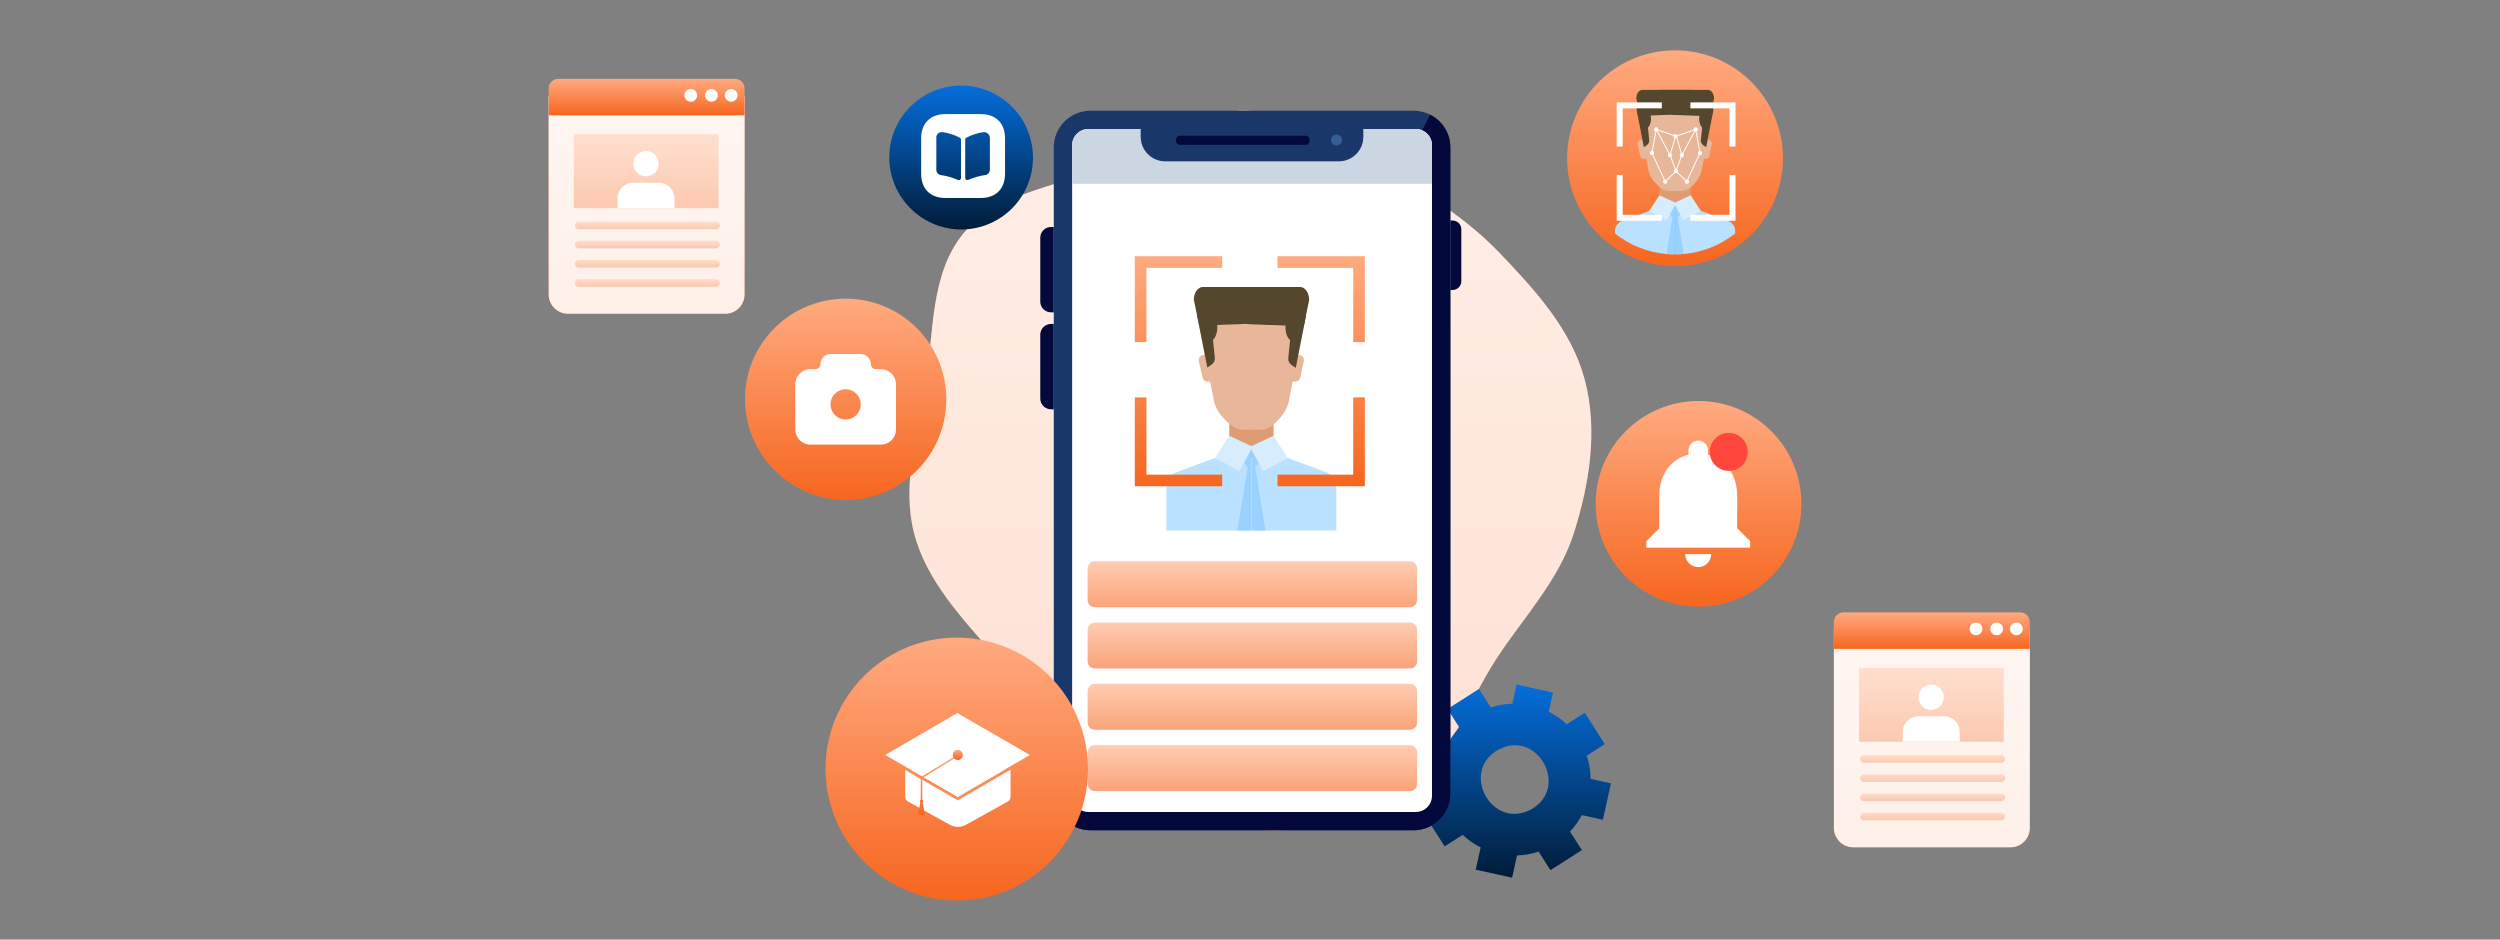 <?xml version="1.0" encoding="UTF-8"?>
<svg xmlns="http://www.w3.org/2000/svg" width="1490" height="560" viewBox="0 0 1490 560" fill="none">
  <rect x="0" y="0" width="1490" height="560" fill="#808080" stroke="none"/>
  <path fill-rule="evenodd" clip-rule="evenodd" d="M741.521 66.002C771.841 66.27 797.873 85.973 824.353 100.743C849.705 114.885 874.005 130.114 894.069 151.094C915.221 173.211 936.717 196.821 944.535 226.41C952.42 256.248 947.392 288.187 938.069 317.608C929.083 345.964 908.135 367.74 891.86 392.638C874.12 419.776 864.242 453.619 837.335 471.707C809.794 490.22 774.428 497.978 741.521 493.699C709.398 489.522 683.654 466.666 657.001 448.255C633.188 431.806 611.92 413.093 593.055 391.144C573.706 368.632 552.129 346.412 544.756 317.657C537.333 288.71 546.727 258.881 551.58 229.394C556.673 198.443 554.259 163.528 574.115 139.245C593.968 114.967 629.249 111.844 657.981 99.273C685.79 87.106 711.168 65.734 741.521 66.002Z" fill="url(#paint0_linear_40002651_76371)"></path>
  <path fill-rule="evenodd" clip-rule="evenodd" d="M741.521 66.002C771.841 66.27 797.873 85.973 824.353 100.743C849.705 114.885 874.005 130.114 894.069 151.094C915.221 173.211 936.717 196.821 944.535 226.41C952.42 256.248 947.392 288.187 938.069 317.608C929.083 345.964 908.135 367.74 891.86 392.638C874.12 419.776 864.242 453.619 837.335 471.707C809.794 490.22 774.428 497.978 741.521 493.699C709.398 489.522 683.654 466.666 657.001 448.255C633.188 431.806 611.92 413.093 593.055 391.144C573.706 368.632 552.129 346.412 544.756 317.657C537.333 288.71 546.727 258.881 551.58 229.394C556.673 198.443 554.259 163.528 574.115 139.245C593.968 114.967 629.249 111.844 657.981 99.273C685.79 87.106 711.168 65.734 741.521 66.002Z" fill="white" fill-opacity="0.8"></path>
  <path d="M861.01 504.441L849.058 485.719L859.807 478.857C858.521 474.977 857.788 470.989 857.584 467.002L845 464.224L849.788 442.534L861.898 445.207C863.885 441.006 866.529 437.082 869.795 433.609L862.737 422.552L881.46 410.6L888.518 421.657C892.721 420.263 897.051 419.519 901.37 419.394L903.885 408L925.576 412.788L923.061 424.181C926.926 426.113 930.54 428.611 933.766 431.644L944.515 424.782L956.467 443.505L945.718 450.367C947.219 454.892 947.965 459.564 947.999 464.211L960.109 466.885L955.322 488.575L942.737 485.798C940.874 489.328 938.53 492.637 935.731 495.615L942.788 506.671L924.065 518.623L917.008 507.567C912.804 508.96 908.475 509.704 904.156 509.83L901.225 523.109L879.534 518.321L882.465 505.042C878.6 503.11 874.986 500.613 871.76 497.579L861.01 504.441ZM912.541 482.395C935.748 469.451 916.271 434.195 892.982 446.83C869.777 459.774 889.254 495.03 912.541 482.395Z" fill="url(#paint1_linear_40002651_76371)"></path>
  <path d="M864.411 87.853V472.987C864.411 485.06 854.591 494.844 842.475 494.844H649.984C643.897 494.844 638.392 492.376 634.416 488.389C630.48 484.435 628.047 478.995 628.047 472.987V87.853C628.047 75.779 637.867 65.997 649.984 65.997H842.474C846.055 65.997 849.437 66.851 852.424 68.37C859.54 71.982 864.411 79.348 864.411 87.853Z" fill="#193768"></path>
  <path d="M864.401 87.852V472.985C864.401 485.059 854.581 494.843 842.465 494.843H649.974C643.887 494.843 638.382 492.375 634.406 488.388L852.415 68.368C859.531 71.981 864.401 79.347 864.401 87.852Z" fill="#04093B"></path>
  <path d="M628.025 186.157H626.422C622.876 186.157 620 183.293 620 179.758V141.675C620 138.142 622.875 135.276 626.422 135.276H628.025V186.157Z" fill="#04093B"></path>
  <path d="M864.383 172.844H865.694C868.597 172.844 870.948 170.5 870.948 167.609V136.648C870.948 133.756 868.596 131.413 865.694 131.413H864.383V172.844Z" fill="#04093B"></path>
  <path d="M628.025 243.943H626.422C622.876 243.943 620 241.078 620 237.544V199.461C620 195.928 622.875 193.062 626.422 193.062H628.025V243.943Z" fill="#04093B"></path>
  <path d="M853.464 86.526V474.302C853.464 479.631 849.136 483.933 843.799 483.933H648.657C644.66 483.933 641.239 481.52 639.762 478.073C639.265 476.911 638.992 475.637 638.992 474.301V86.526C638.992 81.212 643.322 76.897 648.657 76.897H843.799C845.152 76.897 846.43 77.168 847.597 77.664C851.045 79.147 853.464 82.56 853.464 86.526Z" fill="white"></path>
  <path opacity="0.6" d="M844.607 338.762C844.607 336.393 842.687 334.473 840.318 334.473H652.507C650.139 334.473 648.219 336.393 648.219 338.762V357.588C648.219 359.956 650.139 361.876 652.507 361.876H840.318C842.687 361.876 844.607 359.956 844.607 357.588V338.762Z" fill="url(#paint2_linear_40002651_76371)"></path>
  <path opacity="0.6" d="M844.607 375.3C844.607 372.931 842.687 371.011 840.318 371.011H652.507C650.139 371.011 648.219 372.931 648.219 375.3V394.126C648.219 396.495 650.139 398.415 652.507 398.415H840.318C842.687 398.415 844.607 396.495 844.607 394.126V375.3Z" fill="url(#paint3_linear_40002651_76371)"></path>
  <path opacity="0.6" d="M844.607 411.837C844.607 409.468 842.687 407.548 840.318 407.548H652.507C650.139 407.548 648.219 409.468 648.219 411.837V430.663C648.219 433.031 650.139 434.951 652.507 434.951H840.318C842.687 434.951 844.607 433.031 844.607 430.663V411.837Z" fill="url(#paint4_linear_40002651_76371)"></path>
  <path opacity="0.6" d="M844.607 448.373C844.607 446.005 842.687 444.085 840.318 444.085H652.507C650.139 444.085 648.219 446.005 648.219 448.373V467.2C648.219 469.568 650.139 471.488 652.507 471.488H840.318C842.687 471.488 844.607 469.568 844.607 467.2V448.373Z" fill="url(#paint5_linear_40002651_76371)"></path>
  <path d="M853.464 86.527V109.553H638.992V86.527C638.992 81.213 643.322 76.897 648.657 76.897H843.799C845.152 76.897 846.43 77.169 847.597 77.665C851.045 79.148 853.464 82.561 853.464 86.527Z" fill="#CCD6E2"></path>
  <path d="M797.933 96.16H694.463C686.431 96.16 679.859 89.613 679.859 81.61V77.181C679.859 75.427 681.3 73.992 683.062 73.992H809.335C811.096 73.992 812.536 75.427 812.536 77.181V81.61C812.536 89.613 805.965 96.16 797.933 96.16Z" fill="#193768"></path>
  <path d="M778.266 86.348H703.127C701.923 86.348 700.938 85.367 700.938 84.166V83.077C700.938 81.877 701.923 80.895 703.127 80.895H778.266C779.471 80.895 780.455 81.877 780.455 83.077V84.166C780.455 85.367 779.47 86.348 778.266 86.348Z" fill="#04093B"></path>
  <path d="M799.823 83.441C799.823 85.247 798.353 86.712 796.541 86.712C794.728 86.712 793.258 85.247 793.258 83.441C793.258 81.635 794.728 80.17 796.541 80.17C798.354 80.17 799.823 81.634 799.823 83.441Z" fill="#355F92"></path>
  <path d="M744.919 266.341V316.178H695.164V289.998C695.163 288.134 695.734 286.316 696.8 284.787C697.865 283.258 699.374 282.093 701.123 281.449L724.098 272.94L732.634 270.213L744.919 266.341Z" fill="#BAE1FF"></path>
  <path d="M796.441 289.998V316.178H746.672V266.341L759.025 270.254L767.507 272.981L790.482 281.489C792.223 282.133 793.726 283.292 794.791 284.813C795.856 286.333 796.431 288.142 796.441 289.998Z" fill="#BAE1FF"></path>
  <path d="M759.046 246.527H732.648V272.925H759.046V246.527Z" fill="#DE9C73"></path>
  <path d="M717.482 211.551H724.095V227.45H719.677C718.983 227.449 718.31 227.212 717.767 226.779C717.225 226.345 716.845 225.741 716.691 225.064L714.496 215.273C714.396 214.826 714.397 214.362 714.501 213.916C714.604 213.469 714.807 213.052 715.094 212.694C715.381 212.337 715.744 212.048 716.158 211.85C716.571 211.652 717.024 211.55 717.482 211.551Z" fill="#E8B799"></path>
  <path d="M745.807 175.732L714.445 192.872L723.567 239.232C724.59 244.413 728.694 249.554 734.039 253.658C736.196 255.294 738.832 256.171 741.539 256.153H750.715C753.639 256.152 756.47 255.129 758.719 253.263C763.423 249.376 767.132 244.181 768.114 239.232L779.022 183.886L745.807 175.732Z" fill="#E8B799"></path>
  <path d="M774.144 211.551H767.531V227.45H771.963C772.657 227.449 773.33 227.212 773.873 226.779C774.415 226.345 774.795 225.741 774.949 225.064L777.076 215.273C777.173 214.831 777.17 214.372 777.069 213.931C776.967 213.489 776.769 213.076 776.489 212.72C776.209 212.364 775.853 212.075 775.448 211.873C775.042 211.671 774.597 211.561 774.144 211.551Z" fill="#E8B799"></path>
  <path d="M713.686 189.15L719.563 219.052L722.127 217.293C722.78 216.843 723.301 216.226 723.637 215.507C723.973 214.788 724.11 213.993 724.036 213.202L720.64 179.823L717.218 181.582C715.903 182.255 714.843 183.337 714.196 184.665C713.549 185.993 713.351 187.495 713.632 188.945L713.686 189.15Z" fill="#54472D"></path>
  <path d="M778.158 189.359L772.281 219.261L769.718 217.502C769.064 217.052 768.543 216.435 768.207 215.716C767.872 214.997 767.734 214.201 767.809 213.411L771.218 180.018L774.64 181.777C775.952 182.453 777.01 183.536 777.654 184.863C778.298 186.191 778.494 187.692 778.213 189.14L778.158 189.359Z" fill="#54472D"></path>
  <path d="M725.528 195.054C725.528 199.69 723.428 203.453 720.837 203.453C718.246 203.453 716.133 199.69 716.133 195.054C716.133 190.418 718.246 186.655 720.837 186.655C723.428 186.655 725.528 190.418 725.528 195.054Z" fill="#54472D"></path>
  <path d="M775.498 195.054C775.498 199.69 773.398 203.453 770.808 203.453C768.217 203.453 766.117 199.69 766.117 195.054C766.117 190.418 768.217 186.655 770.808 186.655C773.398 186.655 775.498 190.418 775.498 195.054Z" fill="#54472D"></path>
  <path d="M745.852 266.341V316.164H737.453L738.339 310.778L743.603 278.708L741.476 275.817L739.471 273.117L739.635 272.94L744.939 267.309L745.28 266.954L745.852 266.341Z" fill="#99D2FF"></path>
  <path d="M754.227 316.164H745.828V266.341L746.36 266.913L746.674 267.24L752.046 272.94L752.209 273.117L750.178 275.872L748.078 278.708L753.341 310.778L754.227 316.164Z" fill="#99D2FF"></path>
  <path d="M724.086 272.939L732.635 259.727L746.68 266.326L738.73 280.739L724.086 272.939Z" fill="#D6EDFF"></path>
  <path d="M767.502 272.939L758.966 259.727L744.922 266.326L752.858 280.739L767.502 272.939Z" fill="#D6EDFF"></path>
  <path d="M683.284 236.847H676.344V289.806H728.431V282.88H683.284V236.847ZM676.344 152.703V203.89H683.284V159.643H728.431V152.703H676.344ZM806.52 282.88H761.387V289.806H813.447V236.847H806.52V282.88ZM761.387 152.703V159.643H806.52V203.89H813.447V152.703H761.387Z" fill="url(#paint6_linear_40002651_76371)"></path>
  <path d="M716.948 171.048H759.097V175.495C759.099 177.777 758.774 180.037 758.143 182.147C757.511 184.256 756.585 186.173 755.417 187.789C754.249 189.404 752.862 190.686 751.336 191.561C749.809 192.436 748.172 192.887 746.519 192.889L714.736 194.059L711.516 178.63C711.509 177.639 711.645 176.655 711.915 175.737C712.185 174.818 712.584 173.982 713.089 173.278C713.594 172.573 714.195 172.013 714.857 171.63C715.52 171.248 716.23 171.05 716.948 171.048Z" fill="#54472D"></path>
  <path d="M774.817 171.048H732.668V175.57C732.667 177.891 732.991 180.19 733.623 182.335C734.254 184.48 735.18 186.43 736.348 188.072C737.516 189.715 738.903 191.018 740.43 191.908C741.957 192.798 743.593 193.257 745.246 193.259L777.03 194.449L780.25 178.759C780.256 177.75 780.121 176.75 779.851 175.816C779.581 174.882 779.182 174.032 778.677 173.315C778.172 172.599 777.571 172.029 776.908 171.64C776.246 171.251 775.535 171.05 774.817 171.048Z" fill="#54472D"></path>
  <path d="M615.666 93.89C615.691 104.579 611.713 114.89 604.517 122.793C597.32 130.697 587.426 135.621 576.781 136.595C575.664 136.703 574.535 136.756 573.391 136.77H572.463C571.333 136.77 570.217 136.77 569.114 136.595C560.75 135.866 552.792 132.668 546.248 127.408C540.559 122.906 536.107 117.031 533.31 110.336C530.513 103.642 529.463 96.346 530.258 89.134C531.053 81.922 533.667 75.031 537.855 69.106C542.044 63.181 547.668 58.418 554.202 55.262C560.735 52.107 567.963 50.663 575.208 51.067C582.452 51.47 589.475 53.708 595.618 57.569C601.761 61.43 606.822 66.789 610.326 73.142C613.831 79.495 615.663 86.634 615.653 93.89H615.666Z" fill="url(#paint7_linear_40002651_76371)"></path>
  <path d="M584.493 68H563.532C554.428 68 549 73.425 549 82.525V103.45C549 112.575 554.428 118 563.532 118H584.468C593.572 118 599 112.575 599 103.475V82.525C599.025 73.425 593.597 68 584.493 68ZM572.762 106.125C572.762 107.025 571.861 107.625 571.036 107.275C568.009 105.975 564.058 104.775 561.306 104.425L560.831 104.375C559.305 104.175 558.055 102.75 558.055 101.2V81.95C558.055 80.025 559.605 78.6 561.506 78.75C564.633 79 569.26 80.5 572.162 82.15C572.562 82.375 572.762 82.8 572.762 83.225V106.125ZM589.97 101.175C589.97 102.725 588.72 104.15 587.194 104.35L586.669 104.4C583.942 104.775 580.015 105.95 576.989 107.225C576.164 107.575 575.263 106.975 575.263 106.075V83.2C575.263 82.75 575.488 82.325 575.888 82.1C578.79 80.475 583.317 79.025 586.394 78.75H586.494C588.42 78.75 589.97 80.3 589.97 82.225V101.175Z" fill="white"></path>
  <path d="M1062.65 94.327C1062.67 103.982 1060.5 113.515 1056.31 122.221C1052.12 130.926 1046.02 138.579 1038.46 144.613C1028.63 152.485 1016.68 157.282 1004.12 158.398C1002.44 158.555 1000.74 158.637 999.029 158.654H997.63C995.927 158.654 994.247 158.555 992.585 158.403C980.006 157.301 968.037 152.506 958.191 144.624C950.629 138.589 944.527 130.933 940.339 122.226C936.151 113.519 933.985 103.983 934 94.327C934 58.8 962.798 30 998.327 30C1033.86 30 1062.65 58.818 1062.65 94.327Z" fill="url(#paint8_linear_40002651_76371)"></path>
  <path d="M978.088 83.412H982.771V94.63H979.651C979.159 94.63 978.681 94.463 978.297 94.157C977.913 93.85 977.645 93.422 977.538 92.944L975.981 86.043C975.911 85.728 975.913 85.401 975.986 85.087C976.059 84.772 976.202 84.478 976.404 84.226C976.606 83.974 976.862 83.77 977.153 83.629C977.445 83.488 977.764 83.414 978.088 83.412Z" fill="#E8B799"></path>
  <path d="M1018.18 83.412H1013.5V94.63H1016.63C1017.12 94.631 1017.6 94.465 1017.98 94.158C1018.37 93.852 1018.64 93.424 1018.74 92.944L1020.3 86.043C1020.37 85.727 1020.37 85.4 1020.29 85.084C1020.22 84.769 1020.08 84.474 1019.87 84.222C1019.67 83.969 1019.41 83.765 1019.12 83.625C1018.83 83.485 1018.51 83.412 1018.18 83.412Z" fill="#E8B799"></path>
  <path d="M997.697 121.04V151.59C996.181 151.59 994.683 151.503 993.196 151.369C981.97 150.394 971.285 146.132 962.484 139.118V137.759C962.482 136.443 962.885 135.157 963.64 134.077C964.395 132.997 965.465 132.175 966.705 131.721L982.959 125.718L989.005 123.811L997.697 121.04Z" fill="#BAE1FF"></path>
  <path d="M1034.17 137.736V139.101C1025.38 146.104 1014.72 150.366 1003.51 151.351C1002.01 151.491 1000.49 151.567 998.961 151.579V121.04L1007.7 123.799L1013.7 125.695L1029.95 131.698C1031.19 132.152 1032.26 132.975 1033.01 134.055C1033.77 135.135 1034.17 136.42 1034.17 137.736Z" fill="#BAE1FF"></path>
  <path d="M1007.69 107.075H989.008V125.696H1007.69V107.075Z" fill="#DE9C73"></path>
  <path d="M998.322 57.116L976.109 69.197L982.548 101.906C983.274 105.57 986.177 109.192 989.958 112.086C991.488 113.233 993.353 113.848 995.267 113.836H1001.76C1003.83 113.835 1005.83 113.117 1007.43 111.806C1010.75 109.058 1013.38 105.389 1014.07 101.889L1021.77 62.856L998.322 57.116Z" fill="#E8B799"></path>
  <path d="M975.586 66.608L979.747 87.702L981.585 86.454C982.052 86.133 982.425 85.693 982.662 85.18C982.9 84.667 982.995 84.099 982.937 83.537L980.532 59.992L978.073 61.229C977.142 61.702 976.391 62.465 975.935 63.402C975.479 64.339 975.342 65.399 975.545 66.421L975.586 66.608Z" fill="#54472D"></path>
  <path d="M1021.03 66.608L1016.87 87.702L1015.06 86.454C1014.59 86.132 1014.22 85.692 1013.98 85.179C1013.74 84.666 1013.65 84.099 1013.7 83.537L1016.14 59.992L1018.56 61.229C1019.49 61.703 1020.24 62.467 1020.7 63.403C1021.15 64.34 1021.29 65.399 1021.09 66.421L1021.03 66.608Z" fill="#54472D"></path>
  <path d="M978.911 53.56H1007.32V56.556C1007.32 58.095 1007.1 59.618 1006.67 61.04C1006.25 62.461 1005.62 63.753 1004.84 64.842C1004.05 65.93 1003.12 66.794 1002.09 67.384C1001.06 67.974 999.955 68.278 998.841 68.279L977.42 69.068L975.25 58.67C975.246 58.001 975.337 57.339 975.519 56.72C975.701 56.1 975.97 55.537 976.31 55.062C976.651 54.587 977.056 54.21 977.502 53.952C977.949 53.694 978.428 53.561 978.911 53.56Z" fill="#54472D"></path>
  <path d="M1017.92 53.56H989.51V56.607C989.51 58.172 989.728 59.721 990.154 61.166C990.579 62.612 991.203 63.926 991.991 65.033C992.778 66.14 993.712 67.019 994.741 67.618C995.77 68.218 996.873 68.528 997.987 68.529L1019.41 69.331L1021.58 58.756C1021.58 58.077 1021.49 57.403 1021.31 56.773C1021.13 56.144 1020.86 55.571 1020.52 55.088C1020.18 54.605 1019.77 54.221 1019.33 53.959C1018.88 53.696 1018.4 53.561 1017.92 53.56Z" fill="#54472D"></path>
  <path d="M980.668 76.692C982.505 76.692 983.993 74.041 983.993 70.771C983.993 67.501 982.505 64.85 980.668 64.85C978.832 64.85 977.344 67.501 977.344 70.771C977.344 74.041 978.832 76.692 980.668 76.692Z" fill="#54472D"></path>
  <path d="M1019.35 70.771C1019.35 74.038 1017.86 76.686 1016.03 76.686C1014.2 76.686 1012.7 74.038 1012.7 70.771C1012.7 67.504 1014.19 64.85 1016.03 64.85C1017.87 64.85 1019.35 67.493 1019.35 70.771Z" fill="#54472D"></path>
  <path d="M998.338 121.04V151.596H997.689C996.173 151.596 994.674 151.509 993.188 151.375L996.752 129.79L995.236 127.76L993.825 125.829L993.954 125.695L997.689 121.728L997.929 121.472L998.338 121.04Z" fill="#99D2FF"></path>
  <path d="M1003.51 151.363C1002.01 151.503 1000.49 151.579 998.96 151.59H998.375V121.04L998.755 121.442L998.978 121.676L1002.76 125.695L1002.89 125.829L1001.45 127.76L999.961 129.761L1003.51 151.363Z" fill="#99D2FF"></path>
  <path d="M982.969 125.694L989.009 116.384L998.954 121.039L993.329 131.195L982.969 125.694Z" fill="#D6EDFF"></path>
  <path d="M1013.68 125.694L1007.63 116.384L997.695 121.039L1003.31 131.195L1013.68 125.694Z" fill="#D6EDFF"></path>
  <path d="M988.392 77.148C988.392 77.4 988.317 77.647 988.176 77.857C988.035 78.067 987.835 78.231 987.601 78.328C987.366 78.425 987.109 78.45 986.86 78.401C986.611 78.351 986.383 78.23 986.204 78.051C986.024 77.872 985.902 77.645 985.853 77.397C985.803 77.149 985.829 76.892 985.926 76.659C986.023 76.425 986.187 76.226 986.398 76.085C986.609 75.945 986.856 75.87 987.11 75.87C987.45 75.87 987.776 76.005 988.016 76.244C988.257 76.484 988.392 76.809 988.392 77.148Z" fill="white"></path>
  <path d="M999.9 81.127C999.901 81.379 999.827 81.627 999.686 81.838C999.546 82.049 999.347 82.213 999.112 82.311C998.878 82.409 998.62 82.435 998.371 82.386C998.122 82.338 997.893 82.216 997.713 82.038C997.534 81.859 997.411 81.632 997.361 81.384C997.311 81.136 997.336 80.879 997.433 80.645C997.53 80.411 997.694 80.211 997.905 80.071C998.116 79.93 998.364 79.855 998.618 79.855C998.957 79.855 999.282 79.989 999.522 80.227C999.762 80.465 999.898 80.789 999.9 81.127Z" fill="white"></path>
  <path d="M984.565 92.436C985.27 92.436 985.841 91.867 985.841 91.164C985.841 90.462 985.27 89.893 984.565 89.893C983.86 89.893 983.289 90.462 983.289 91.164C983.289 91.867 983.86 92.436 984.565 92.436Z" fill="white"></path>
  <path d="M996.603 92.441C996.603 92.694 996.527 92.941 996.386 93.152C996.245 93.362 996.045 93.526 995.81 93.622C995.576 93.719 995.317 93.744 995.069 93.694C994.82 93.644 994.591 93.522 994.412 93.343C994.233 93.163 994.112 92.935 994.063 92.687C994.014 92.439 994.04 92.182 994.138 91.948C994.236 91.715 994.401 91.516 994.613 91.376C994.825 91.237 995.073 91.163 995.327 91.164C995.666 91.165 995.99 91.3 996.229 91.54C996.469 91.779 996.603 92.103 996.603 92.441Z" fill="white"></path>
  <path d="M992.464 109.535C993.168 109.535 993.739 108.965 993.739 108.263C993.739 107.561 993.168 106.991 992.464 106.991C991.759 106.991 991.188 107.561 991.188 108.263C991.188 108.965 991.759 109.535 992.464 109.535Z" fill="white"></path>
  <path d="M1006.68 108.263C1006.68 108.515 1006.6 108.76 1006.46 108.97C1006.32 109.179 1006.12 109.342 1005.89 109.438C1005.66 109.534 1005.4 109.559 1005.15 109.51C1004.9 109.461 1004.68 109.34 1004.5 109.162C1004.32 108.984 1004.2 108.758 1004.15 108.511C1004.1 108.264 1004.13 108.009 1004.22 107.776C1004.32 107.544 1004.48 107.345 1004.69 107.206C1004.9 107.066 1005.15 106.991 1005.4 106.991C1005.57 106.991 1005.74 107.023 1005.89 107.087C1006.05 107.15 1006.19 107.244 1006.3 107.362C1006.42 107.48 1006.52 107.621 1006.58 107.775C1006.65 107.93 1006.68 108.096 1006.68 108.263Z" fill="white"></path>
  <path d="M1000.22 101.909C1000.22 102.161 1000.15 102.406 1000.01 102.614C999.865 102.823 999.665 102.985 999.432 103.08C999.199 103.176 998.942 103.2 998.695 103.15C998.448 103.1 998.221 102.979 998.044 102.801C997.866 102.623 997.745 102.396 997.696 102.15C997.647 101.903 997.673 101.648 997.77 101.416C997.866 101.184 998.03 100.985 998.24 100.846C998.449 100.706 998.696 100.632 998.948 100.632C999.116 100.632 999.282 100.665 999.438 100.729C999.593 100.793 999.734 100.888 999.852 101.006C999.971 101.125 1000.06 101.266 1000.13 101.421C1000.19 101.576 1000.22 101.742 1000.22 101.909Z" fill="white"></path>
  <path d="M998.725 80.85L998.988 80.94L995.642 92.424L999.287 101.997L992.356 108.762L984.304 91.286L984.266 91.203L986.896 76.759L998.725 80.85ZM984.874 91.127L992.541 107.765L998.604 101.847L995.068 92.558L987.26 78.022L984.874 91.127ZM995.254 91.668L998.271 81.309L987.734 77.667L995.254 91.668Z" fill="white"></path>
  <path d="M1009.34 77.148C1009.34 77.401 1009.42 77.648 1009.56 77.858C1009.7 78.068 1009.9 78.232 1010.14 78.329C1010.37 78.425 1010.63 78.45 1010.88 78.4C1011.13 78.35 1011.36 78.228 1011.53 78.049C1011.71 77.87 1011.83 77.641 1011.88 77.393C1011.93 77.145 1011.91 76.888 1011.81 76.655C1011.71 76.421 1011.55 76.222 1011.33 76.083C1011.12 75.943 1010.87 75.869 1010.62 75.87C1010.28 75.872 1009.96 76.007 1009.72 76.246C1009.48 76.486 1009.34 76.81 1009.34 77.148Z" fill="white"></path>
  <path d="M1011.91 91.163C1011.91 91.414 1011.98 91.659 1012.12 91.867C1012.26 92.076 1012.46 92.239 1012.69 92.336C1012.92 92.433 1013.18 92.459 1013.42 92.412C1013.67 92.365 1013.9 92.246 1014.08 92.07C1014.26 91.895 1014.38 91.67 1014.43 91.425C1014.48 91.18 1014.46 90.925 1014.37 90.692C1014.27 90.46 1014.11 90.26 1013.91 90.117C1013.7 89.975 1013.46 89.896 1013.21 89.891C1013.04 89.888 1012.87 89.919 1012.71 89.981C1012.55 90.044 1012.41 90.137 1012.29 90.256C1012.17 90.374 1012.07 90.515 1012.01 90.671C1011.94 90.827 1011.91 90.994 1011.91 91.163Z" fill="white"></path>
  <path d="M1002.42 93.713C1003.13 93.713 1003.7 93.144 1003.7 92.441C1003.7 91.739 1003.13 91.17 1002.42 91.17C1001.72 91.17 1001.15 91.739 1001.15 92.441C1001.15 93.144 1001.72 93.713 1002.42 93.713Z" fill="white"></path>
  <path d="M1013.48 91.203L1013.44 91.287L1005.39 108.762L998.461 101.997L998.528 101.819L1002.1 92.424L998.754 80.94L999.017 80.85L1010.85 76.759L1013.48 91.203ZM1002.68 92.558L999.143 101.847L1005.2 107.765L1012.87 91.126L1010.48 78.021L1002.68 92.558ZM999.47 81.309L1002.49 91.668L1010.01 77.666L999.47 81.309Z" fill="white"></path>
  <path d="M967.129 104.338H963.547V131.598H990.472V128.028H967.129V104.338ZM963.547 61.024V87.368H967.129V64.576H990.448V61.024H963.547ZM1030.77 128.028H1007.48V131.598H1034.36V104.338H1030.77V128.028ZM1007.48 61.024V64.576H1030.77V87.356H1034.35V61.024H1007.48Z" fill="white"></path>
  <path d="M648.451 458.384C648.468 470.145 645.835 481.758 640.748 492.361C635.66 502.964 628.249 512.285 619.065 519.63C607.14 529.215 592.643 535.052 577.403 536.404C575.361 536.61 573.299 536.704 571.219 536.722H569.513C567.452 536.722 565.409 536.61 563.404 536.423C548.129 535.054 533.604 529.184 521.667 519.555C511.276 511.328 503.145 500.595 498.039 488.364C492.933 476.134 491.017 462.806 492.474 449.632C493.93 436.458 498.709 423.87 506.363 413.05C514.018 402.23 524.296 393.531 536.233 387.772C548.17 382.012 561.375 379.38 574.608 380.123C587.841 380.865 600.669 384.958 611.887 392.017C623.105 399.076 632.345 408.869 638.741 420.478C645.137 432.087 648.478 445.13 648.451 458.384Z" fill="url(#paint9_linear_40002651_76371)"></path>
  <path d="M566.045 491.566L541.108 477.681C540.115 477.129 539.5 476.082 539.5 474.947V458.752H602.285V474.947C602.285 476.083 601.669 477.129 600.677 477.681L575.739 491.566C572.726 493.244 569.059 493.244 566.045 491.566Z" fill="white"></path>
  <path d="M613.814 449.953L613.808 452.038L570.844 477.006L570.85 474.92L613.814 449.953Z" fill="#FB8C55"></path>
  <path d="M570.853 474.92L570.847 477.005L527.602 452.038L527.608 449.953L570.853 474.92Z" fill="#FB8C55"></path>
  <path d="M613.811 449.95L570.847 474.917L527.602 449.951L570.566 424.983L613.811 449.95Z" fill="white"></path>
  <path d="M547.203 485.737L548.51 478.269C548.316 478.082 548.195 477.822 548.195 477.531C548.195 477.124 548.434 476.775 548.778 476.609V463.225L568.299 451.289C568.077 450.892 567.949 450.435 567.949 449.947C567.949 448.424 569.184 447.19 570.707 447.19C572.23 447.19 573.465 448.424 573.465 449.947C573.465 451.471 572.23 452.705 570.707 452.705C569.994 452.705 569.347 452.432 568.857 451.989L549.666 463.723V476.609C550.01 476.775 550.249 477.124 550.249 477.531C550.249 477.821 550.128 478.082 549.934 478.269L551.241 485.737H547.203Z" fill="url(#paint10_linear_40002651_76371)"></path>
  <path d="M567.852 449.946C567.852 451.602 569.194 452.945 570.851 452.945C572.507 452.945 573.85 451.602 573.85 449.946C573.85 448.29 572.507 446.947 570.851 446.947C569.194 446.947 567.852 448.29 567.852 449.946Z" fill="url(#paint11_linear_40002651_76371)"></path>
  <path d="M564 238.018C564.013 247.022 561.993 255.914 558.091 264.033C554.189 272.152 548.505 279.288 541.46 284.913C532.314 292.252 521.194 296.721 509.505 297.756C507.939 297.914 506.357 297.986 504.762 298H503.454C501.872 298 500.306 297.914 498.767 297.77C487.052 296.722 475.911 292.228 466.755 284.856C458.785 278.556 452.549 270.338 448.632 260.973C444.715 251.608 443.246 241.403 444.363 231.316C445.48 221.229 449.146 211.591 455.017 203.306C460.888 195.021 468.771 188.361 477.927 183.951C487.083 179.541 497.211 177.526 507.361 178.094C517.511 178.663 527.35 181.796 535.955 187.201C544.559 192.606 551.646 200.105 556.552 208.993C561.458 217.882 564.02 227.869 564 238.018Z" fill="url(#paint12_linear_40002651_76371)"></path>
  <path d="M513 211C514.514 211 515.972 211.571 517.082 212.6C518.192 213.63 518.871 215.041 518.985 216.55L519 217C519 217.735 519.27 218.444 519.758 218.993C520.246 219.542 520.919 219.893 521.649 219.979L522 220H525C527.296 220 529.505 220.877 531.175 222.452C532.845 224.027 533.85 226.18 533.985 228.472L534 229V256C534 258.296 533.123 260.505 531.548 262.175C529.973 263.845 527.82 264.85 525.528 264.985L525 265H483C480.704 265 478.495 264.123 476.825 262.548C475.155 260.973 474.15 258.82 474.015 256.528L474 256V229C474 226.704 474.877 224.495 476.452 222.825C478.027 221.155 480.18 220.15 482.472 220.015L483 220H486C486.796 220 487.559 219.684 488.121 219.121C488.684 218.559 489 217.796 489 217C489 215.486 489.571 214.028 490.6 212.918C491.63 211.808 493.041 211.129 494.55 211.015L495 211H513ZM504 232C501.77 232 499.619 232.828 497.964 234.323C496.31 235.819 495.27 237.875 495.045 240.094L495.012 240.55L495 241L495.012 241.45C495.1 243.209 495.702 244.903 496.744 246.323C497.785 247.743 499.22 248.826 500.871 249.438C502.522 250.051 504.316 250.165 506.032 249.768C507.747 249.37 509.309 248.478 510.522 247.203C511.736 245.927 512.548 244.323 512.859 242.589C513.17 240.856 512.966 239.07 512.272 237.452C511.577 235.833 510.424 234.454 508.953 233.485C507.483 232.516 505.761 232 504 232Z" fill="white"></path>
  <path d="M1012.31 361.584C1046.18 361.584 1073.63 334.143 1073.63 300.292C1073.63 266.441 1046.18 239 1012.31 239C978.451 239 951 266.441 951 300.292C951 334.143 978.451 361.584 1012.31 361.584Z" fill="url(#paint13_linear_40002651_76371)"></path>
  <path d="M1012.14 338.017C1016.4 338.017 1019.88 334.535 1019.88 330.279H1004.4C1004.4 334.535 1007.85 338.017 1012.14 338.017ZM1035.36 314.802V295.455C1035.36 283.577 1029.01 273.633 1017.95 271.002V268.371C1017.95 265.159 1015.35 262.567 1012.14 262.567C1008.93 262.567 1006.34 265.159 1006.34 268.371V271.002C995.233 273.633 988.926 283.538 988.926 295.455V314.802L981.188 322.54V326.409H1043.1V322.54L1035.36 314.802Z" fill="white"></path>
  <path d="M1030.32 280.636C1036.57 280.636 1041.64 275.569 1041.64 269.318C1041.64 263.068 1036.57 258 1030.32 258C1024.07 258 1019 263.068 1019 269.318C1019 275.569 1024.07 280.636 1030.32 280.636Z" fill="#FF473E"></path>
  <path d="M327 57.126V175.478C327 181.842 332.158 187 338.522 187H432.251C438.614 187 443.772 181.842 443.772 175.478V57.126H327Z" fill="url(#paint14_linear_40002651_76371)"></path>
  <path d="M327 57.126V175.478C327 181.842 332.158 187 338.522 187H432.251C438.614 187 443.772 181.842 443.772 175.478V57.126H327Z" fill="white" fill-opacity="0.9"></path>
  <path d="M443.772 52.76V68.731H327V52.76C327 49.578 329.579 47 332.76 47H438.012C441.192 47 443.772 49.579 443.772 52.76Z" fill="url(#paint15_linear_40002651_76371)"></path>
  <path d="M411.695 60.616C413.792 60.616 415.492 58.916 415.492 56.819C415.492 54.722 413.792 53.022 411.695 53.022C409.598 53.022 407.898 54.722 407.898 56.819C407.898 58.916 409.598 60.616 411.695 60.616Z" fill="white"></path>
  <path d="M427.797 56.819C427.797 58.915 426.097 60.616 424 60.616C421.904 60.616 420.203 58.916 420.203 56.819C420.203 54.723 421.903 53.022 424 53.022C426.097 53.022 427.797 54.723 427.797 56.819Z" fill="white"></path>
  <path d="M435.781 60.616C437.878 60.616 439.578 58.916 439.578 56.819C439.578 54.722 437.878 53.022 435.781 53.022C433.684 53.022 431.984 54.722 431.984 56.819C431.984 58.916 433.684 60.616 435.781 60.616Z" fill="white"></path>
  <g opacity="0.3">
    <path d="M426.781 132.023H344.927C343.664 132.023 342.641 133.046 342.641 134.309C342.641 135.571 343.664 136.595 344.927 136.595H426.781C428.043 136.595 429.066 135.571 429.066 134.309C429.066 133.046 428.042 132.023 426.781 132.023Z" fill="url(#paint16_linear_40002651_76371)"></path>
    <path d="M428.226 79.999H342L342 102.035C342 114.207 342 124.07 342 124.07H428.226C428.226 124.07 428.226 114.207 428.226 102.035C428.225 89.863 428.226 79.999 428.226 79.999Z" fill="url(#paint17_linear_40002651_76371)"></path>
  </g>
  <g opacity="0.3">
    <path d="M426.781 143.474H344.927C343.664 143.474 342.641 144.498 342.641 145.76C342.641 147.023 343.664 148.046 344.927 148.046H426.781C428.043 148.046 429.066 147.023 429.066 145.76C429.066 144.499 428.042 143.474 426.781 143.474Z" fill="url(#paint18_linear_40002651_76371)"></path>
  </g>
  <g opacity="0.3">
    <path d="M426.781 154.926H344.927C343.664 154.926 342.641 155.949 342.641 157.212C342.641 158.475 343.664 159.498 344.927 159.498H426.781C428.043 159.498 429.066 158.475 429.066 157.212C429.066 155.949 428.042 154.926 426.781 154.926Z" fill="url(#paint19_linear_40002651_76371)"></path>
  </g>
  <g opacity="0.3">
    <path d="M426.781 166.377H344.927C343.664 166.377 342.641 167.4 342.641 168.663C342.641 169.926 343.664 170.949 344.927 170.949H426.781C428.043 170.949 429.066 169.926 429.066 168.663C429.066 167.4 428.042 166.377 426.781 166.377Z" fill="url(#paint20_linear_40002651_76371)"></path>
  </g>
  <path fill-rule="evenodd" clip-rule="evenodd" d="M377.445 97.556C377.445 95.552 378.241 93.63 379.658 92.213C381.075 90.796 382.997 90 385.001 90C387.005 90 388.927 90.796 390.344 92.213C391.76 93.63 392.556 95.552 392.556 97.556C392.556 99.559 391.76 101.481 390.344 102.898C388.927 104.315 387.005 105.111 385.001 105.111C382.997 105.111 381.075 104.315 379.658 102.898C378.241 101.481 377.445 99.559 377.445 97.556ZM377.445 108.889C374.941 108.889 372.538 109.884 370.767 111.655C368.996 113.426 368.001 115.829 368.001 118.333C368.001 119.836 368 124 368 124C368 124 372.165 124 373.668 124H396.334C397.837 124 402.001 124 402.001 124C402.001 124 402.001 119.836 402.001 118.333C402.001 115.829 401.006 113.426 399.235 111.655C397.464 109.884 395.061 108.889 392.556 108.889H377.445Z" fill="white"></path>
  <path d="M1093 375.126V493.478C1093 499.842 1098.16 505 1104.52 505H1198.25C1204.61 505 1209.77 499.842 1209.77 493.478V375.126H1093Z" fill="url(#paint21_linear_40002651_76371)"></path>
  <path d="M1093 375.126V493.478C1093 499.842 1098.16 505 1104.52 505H1198.25C1204.61 505 1209.77 499.842 1209.77 493.478V375.126H1093Z" fill="white" fill-opacity="0.9"></path>
  <path d="M1209.77 370.76V386.731H1093V370.76C1093 367.578 1095.58 365 1098.76 365H1204.01C1207.19 365 1209.77 367.579 1209.77 370.76Z" fill="url(#paint22_linear_40002651_76371)"></path>
  <path d="M1177.7 378.616C1179.79 378.616 1181.49 376.916 1181.49 374.819C1181.49 372.722 1179.79 371.022 1177.7 371.022C1175.6 371.022 1173.9 372.722 1173.9 374.819C1173.9 376.916 1175.6 378.616 1177.7 378.616Z" fill="white"></path>
  <path d="M1193.8 374.819C1193.8 376.915 1192.1 378.616 1190 378.616C1187.9 378.616 1186.2 376.916 1186.2 374.819C1186.2 372.723 1187.9 371.022 1190 371.022C1192.1 371.022 1193.8 372.723 1193.8 374.819Z" fill="white"></path>
  <path d="M1201.78 378.616C1203.88 378.616 1205.58 376.916 1205.58 374.819C1205.58 372.722 1203.88 371.022 1201.78 371.022C1199.68 371.022 1197.98 372.722 1197.98 374.819C1197.98 376.916 1199.68 378.616 1201.78 378.616Z" fill="white"></path>
  <g opacity="0.3">
    <path d="M1192.78 450.023H1110.93C1109.66 450.023 1108.64 451.046 1108.64 452.309C1108.64 453.572 1109.66 454.595 1110.93 454.595H1192.78C1194.04 454.595 1195.07 453.572 1195.07 452.309C1195.07 451.046 1194.04 450.023 1192.78 450.023Z" fill="url(#paint23_linear_40002651_76371)"></path>
    <path d="M1194.23 398H1108L1108 420.035C1108 432.207 1108 442.07 1108 442.07H1194.23C1194.23 442.07 1194.23 432.207 1194.23 420.035C1194.22 407.863 1194.23 398 1194.23 398Z" fill="url(#paint24_linear_40002651_76371)"></path>
  </g>
  <g opacity="0.3">
    <path d="M1192.78 461.475H1110.93C1109.66 461.475 1108.64 462.498 1108.64 463.761C1108.64 465.023 1109.66 466.046 1110.93 466.046H1192.78C1194.04 466.046 1195.07 465.023 1195.07 463.761C1195.07 462.499 1194.04 461.475 1192.78 461.475Z" fill="url(#paint25_linear_40002651_76371)"></path>
  </g>
  <g opacity="0.3">
    <path d="M1192.78 472.927H1110.93C1109.66 472.927 1108.64 473.95 1108.64 475.212C1108.64 476.475 1109.66 477.498 1110.93 477.498H1192.78C1194.04 477.498 1195.07 476.475 1195.07 475.212C1195.07 473.95 1194.04 472.927 1192.78 472.927Z" fill="url(#paint26_linear_40002651_76371)"></path>
  </g>
  <g opacity="0.3">
    <path d="M1192.78 484.377H1110.93C1109.66 484.377 1108.64 485.4 1108.64 486.663C1108.64 487.926 1109.66 488.949 1110.93 488.949H1192.78C1194.04 488.949 1195.07 487.926 1195.07 486.663C1195.07 485.4 1194.04 484.377 1192.78 484.377Z" fill="url(#paint27_linear_40002651_76371)"></path>
  </g>
  <path fill-rule="evenodd" clip-rule="evenodd" d="M1143.45 415.556C1143.45 413.552 1144.24 411.63 1145.66 410.213C1147.08 408.796 1149 408 1151 408C1153 408 1154.93 408.796 1156.34 410.213C1157.76 411.63 1158.56 413.552 1158.56 415.556C1158.56 417.559 1157.76 419.481 1156.34 420.898C1154.93 422.315 1153 423.111 1151 423.111C1149 423.111 1147.08 422.315 1145.66 420.898C1144.24 419.481 1143.45 417.559 1143.45 415.556ZM1143.45 426.889C1140.94 426.889 1138.54 427.884 1136.77 429.655C1135 431.426 1134 433.829 1134 436.333C1134 437.836 1134 442 1134 442C1134 442 1138.16 442 1139.67 442H1162.33C1163.84 442 1168 442 1168 442C1168 442 1168 437.836 1168 436.333C1168 433.829 1167.01 431.426 1165.23 429.655C1163.46 427.884 1161.06 426.889 1158.56 426.889H1143.45Z" fill="white"></path>
  <defs>
    <linearGradient id="paint0_linear_40002651_76371" x1="776.447" y1="90.942" x2="776.447" y2="495.081" gradientUnits="userSpaceOnUse">
      <stop stop-color="#FFAA80"></stop>
      <stop offset="1" stop-color="#F6661F"></stop>
    </linearGradient>
    <linearGradient id="paint1_linear_40002651_76371" x1="902.555" y1="408" x2="902.555" y2="523.109" gradientUnits="userSpaceOnUse">
      <stop stop-color="#046EDC"></stop>
      <stop offset="1" stop-color="#011C38"></stop>
    </linearGradient>
    <linearGradient id="paint2_linear_40002651_76371" x1="757.792" y1="334.473" x2="757.792" y2="361.877" gradientUnits="userSpaceOnUse">
      <stop stop-color="#FFAA80"></stop>
      <stop offset="1" stop-color="#F6661F"></stop>
    </linearGradient>
    <linearGradient id="paint3_linear_40002651_76371" x1="757.792" y1="371.011" x2="757.792" y2="398.415" gradientUnits="userSpaceOnUse">
      <stop stop-color="#FFAA80"></stop>
      <stop offset="1" stop-color="#F6661F"></stop>
    </linearGradient>
    <linearGradient id="paint4_linear_40002651_76371" x1="757.792" y1="407.548" x2="757.792" y2="434.952" gradientUnits="userSpaceOnUse">
      <stop stop-color="#FFAA80"></stop>
      <stop offset="1" stop-color="#F6661F"></stop>
    </linearGradient>
    <linearGradient id="paint5_linear_40002651_76371" x1="757.792" y1="444.085" x2="757.792" y2="471.488" gradientUnits="userSpaceOnUse">
      <stop stop-color="#FFAA80"></stop>
      <stop offset="1" stop-color="#F6661F"></stop>
    </linearGradient>
    <linearGradient id="paint6_linear_40002651_76371" x1="752.839" y1="152.703" x2="752.839" y2="289.807" gradientUnits="userSpaceOnUse">
      <stop stop-color="#FFAA80"></stop>
      <stop offset="1" stop-color="#F6661F"></stop>
    </linearGradient>
    <linearGradient id="paint7_linear_40002651_76371" x1="572.833" y1="51.001" x2="572.833" y2="136.77" gradientUnits="userSpaceOnUse">
      <stop stop-color="#046EDC"></stop>
      <stop offset="1" stop-color="#011C38"></stop>
    </linearGradient>
    <linearGradient id="paint8_linear_40002651_76371" x1="1005.78" y1="30" x2="1005.78" y2="158.655" gradientUnits="userSpaceOnUse">
      <stop stop-color="#FFAA80"></stop>
      <stop offset="1" stop-color="#F6661F"></stop>
    </linearGradient>
    <linearGradient id="paint9_linear_40002651_76371" x1="579.291" y1="380" x2="579.291" y2="536.723" gradientUnits="userSpaceOnUse">
      <stop stop-color="#FFAA80"></stop>
      <stop offset="1" stop-color="#F6661F"></stop>
    </linearGradient>
    <linearGradient id="paint10_linear_40002651_76371" x1="561.856" y1="447.19" x2="561.856" y2="485.737" gradientUnits="userSpaceOnUse">
      <stop stop-color="#FFAA80"></stop>
      <stop offset="1" stop-color="#F6661F"></stop>
    </linearGradient>
    <linearGradient id="paint11_linear_40002651_76371" x1="571.198" y1="446.947" x2="571.198" y2="452.945" gradientUnits="userSpaceOnUse">
      <stop stop-color="#FFAA80"></stop>
      <stop offset="1" stop-color="#F6661F"></stop>
    </linearGradient>
    <linearGradient id="paint12_linear_40002651_76371" x1="510.953" y1="178" x2="510.953" y2="298" gradientUnits="userSpaceOnUse">
      <stop stop-color="#FFAA80"></stop>
      <stop offset="1" stop-color="#F6661F"></stop>
    </linearGradient>
    <linearGradient id="paint13_linear_40002651_76371" x1="1019.42" y1="239" x2="1019.42" y2="361.585" gradientUnits="userSpaceOnUse">
      <stop stop-color="#FFAA80"></stop>
      <stop offset="1" stop-color="#F6661F"></stop>
    </linearGradient>
    <linearGradient id="paint14_linear_40002651_76371" x1="392.153" y1="57.127" x2="392.153" y2="187.001" gradientUnits="userSpaceOnUse">
      <stop stop-color="#FFAA80"></stop>
      <stop offset="1" stop-color="#F6661F"></stop>
    </linearGradient>
    <linearGradient id="paint15_linear_40002651_76371" x1="392.153" y1="47" x2="392.153" y2="68.731" gradientUnits="userSpaceOnUse">
      <stop stop-color="#FFAA80"></stop>
      <stop offset="1" stop-color="#F6661F"></stop>
    </linearGradient>
    <linearGradient id="paint16_linear_40002651_76371" x1="390.862" y1="132.023" x2="390.862" y2="136.595" gradientUnits="userSpaceOnUse">
      <stop stop-color="#FFAA80"></stop>
      <stop offset="1" stop-color="#F6661F"></stop>
    </linearGradient>
    <linearGradient id="paint17_linear_40002651_76371" x1="390.109" y1="80" x2="390.109" y2="124.071" gradientUnits="userSpaceOnUse">
      <stop stop-color="#FFAA80"></stop>
      <stop offset="1" stop-color="#F6661F"></stop>
    </linearGradient>
    <linearGradient id="paint18_linear_40002651_76371" x1="390.862" y1="143.475" x2="390.862" y2="148.046" gradientUnits="userSpaceOnUse">
      <stop stop-color="#FFAA80"></stop>
      <stop offset="1" stop-color="#F6661F"></stop>
    </linearGradient>
    <linearGradient id="paint19_linear_40002651_76371" x1="390.862" y1="154.926" x2="390.862" y2="159.498" gradientUnits="userSpaceOnUse">
      <stop stop-color="#FFAA80"></stop>
      <stop offset="1" stop-color="#F6661F"></stop>
    </linearGradient>
    <linearGradient id="paint20_linear_40002651_76371" x1="390.862" y1="166.377" x2="390.862" y2="170.949" gradientUnits="userSpaceOnUse">
      <stop stop-color="#FFAA80"></stop>
      <stop offset="1" stop-color="#F6661F"></stop>
    </linearGradient>
    <linearGradient id="paint21_linear_40002651_76371" x1="1158.15" y1="375.126" x2="1158.15" y2="505.001" gradientUnits="userSpaceOnUse">
      <stop stop-color="#FFAA80"></stop>
      <stop offset="1" stop-color="#F6661F"></stop>
    </linearGradient>
    <linearGradient id="paint22_linear_40002651_76371" x1="1158.15" y1="365" x2="1158.15" y2="386.731" gradientUnits="userSpaceOnUse">
      <stop stop-color="#FFAA80"></stop>
      <stop offset="1" stop-color="#F6661F"></stop>
    </linearGradient>
    <linearGradient id="paint23_linear_40002651_76371" x1="1156.86" y1="450.023" x2="1156.86" y2="454.595" gradientUnits="userSpaceOnUse">
      <stop stop-color="#FFAA80"></stop>
      <stop offset="1" stop-color="#F6661F"></stop>
    </linearGradient>
    <linearGradient id="paint24_linear_40002651_76371" x1="1156.11" y1="398" x2="1156.11" y2="442.071" gradientUnits="userSpaceOnUse">
      <stop stop-color="#FFAA80"></stop>
      <stop offset="1" stop-color="#F6661F"></stop>
    </linearGradient>
    <linearGradient id="paint25_linear_40002651_76371" x1="1156.86" y1="461.475" x2="1156.86" y2="466.047" gradientUnits="userSpaceOnUse">
      <stop stop-color="#FFAA80"></stop>
      <stop offset="1" stop-color="#F6661F"></stop>
    </linearGradient>
    <linearGradient id="paint26_linear_40002651_76371" x1="1156.86" y1="472.927" x2="1156.86" y2="477.498" gradientUnits="userSpaceOnUse">
      <stop stop-color="#FFAA80"></stop>
      <stop offset="1" stop-color="#F6661F"></stop>
    </linearGradient>
    <linearGradient id="paint27_linear_40002651_76371" x1="1156.86" y1="484.377" x2="1156.86" y2="488.949" gradientUnits="userSpaceOnUse">
      <stop stop-color="#FFAA80"></stop>
      <stop offset="1" stop-color="#F6661F"></stop>
    </linearGradient>
  </defs>
</svg>
